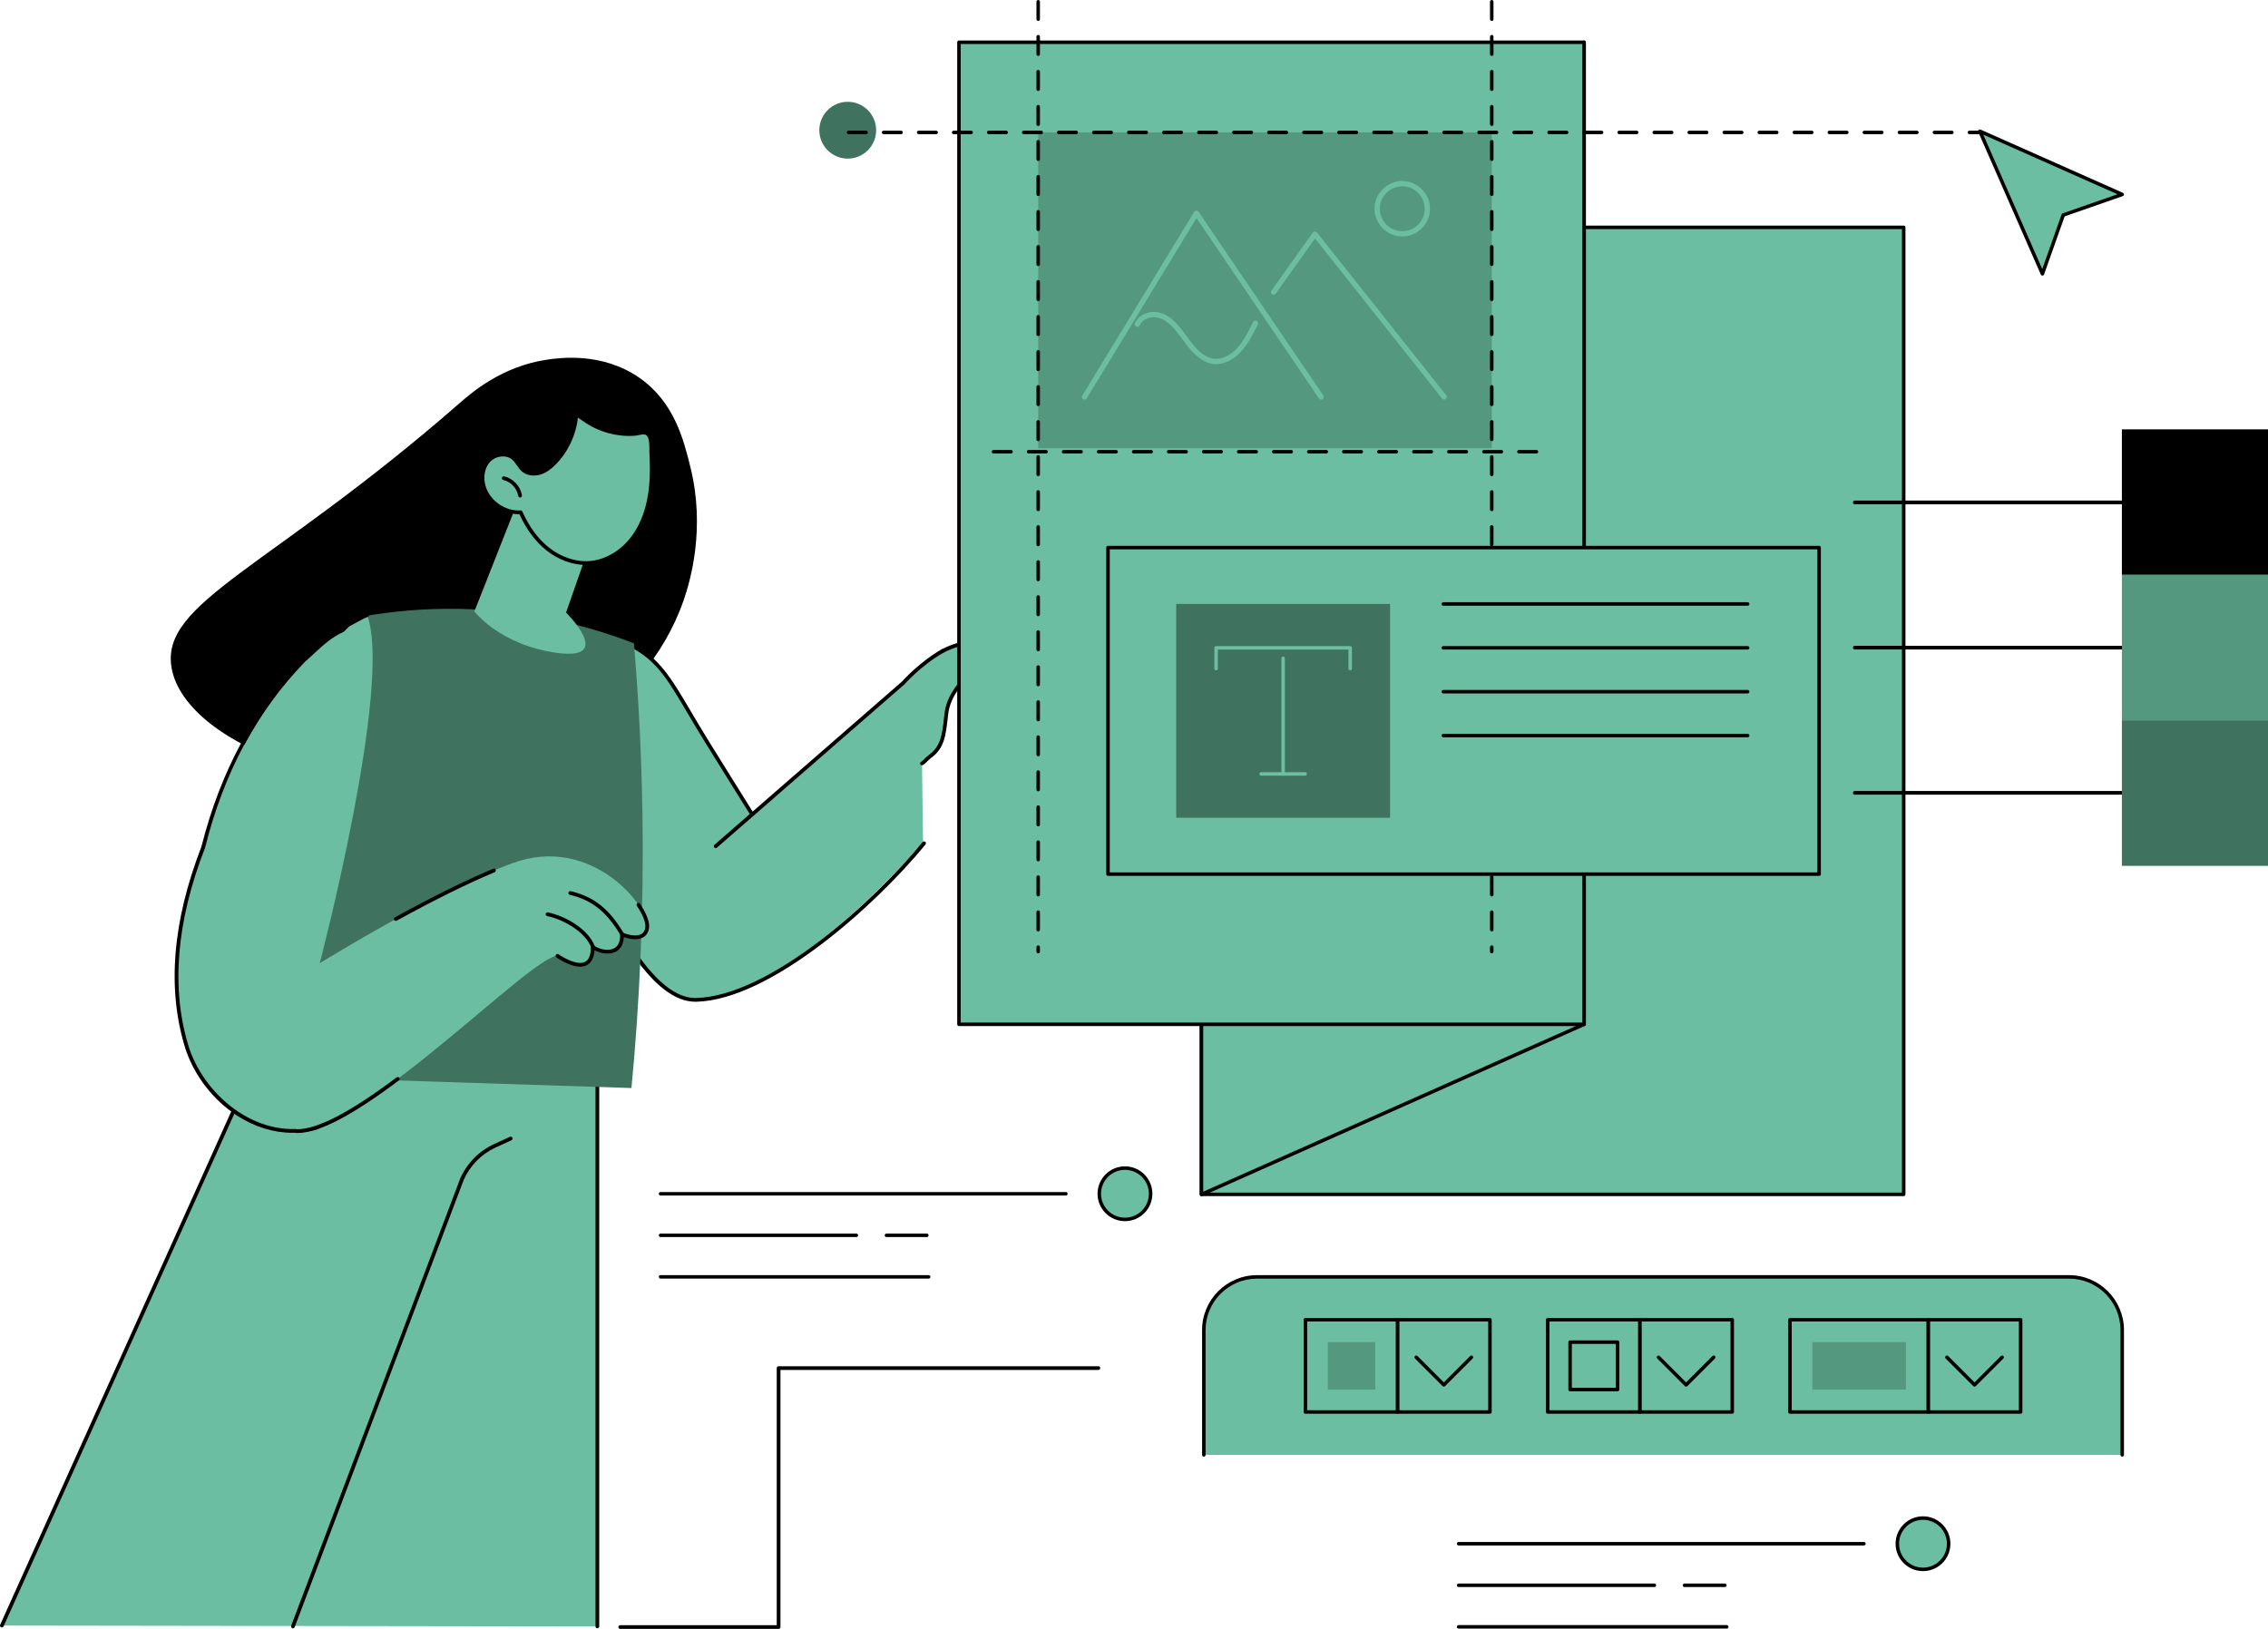 <?xml version="1.0" encoding="UTF-8"?><svg id="Camada_2" xmlns="http://www.w3.org/2000/svg" viewBox="0 0 962.82 691.64"><g id="Interface_design"><polygon points="253.6 690.6 253.6 422.07 119.43 426.65 .79 690.23 253.6 690.6" fill="#6bbea1"/><path d="m253.6,691.4c-.44,0-.79-.36-.79-.79v-267.71l-132.86,4.53L1.52,690.55c-.18.4-.65.58-1.05.4-.4-.18-.58-.65-.4-1.05l118.63-263.58c.12-.28.39-.46.7-.47l134.17-4.58c.22,0,.42.07.58.22.16.15.24.36.24.57v268.53c0,.44-.36.79-.79.79Z"/><path d="m124.35,691.4c-.09,0-.19-.02-.28-.05-.41-.16-.62-.61-.46-1.02l71.83-190.08c2.89-6.43,7.99-11.56,14.36-14.48l6.67-3.06c.4-.18.87,0,1.05.39.18.4,0,.87-.39,1.05l-6.67,3.06c-6.02,2.76-10.83,7.6-13.55,13.64l-71.81,190.03c-.12.32-.42.51-.74.51Z"/><path d="m72.85,283.6c-4.93-27.91,41.55-41.94,122.31-112.46,4.78-4.18,17.77-15.61,37.12-18.43,5-.73,23.34-3.4,39.31,7.81,14.7,10.32,18.65,26.28,21.51,37.85,6.46,26.09-.04,48.33-2.87,56.5-17.07,49.22-67.88,67.97-73.26,69.86-60.19,21.17-138.12-7.06-144.13-41.13Z"/><path d="m257.27,269.84c2.53.69,6.24,1.89,10.39,4.02,14.67,7.53,18.16,18.1,33.16,42.24,22.34,35.96,33.52,53.94,37.62,58.14,1.66,1.7,4.93,5.02,5.24,9.73.68,10.5-13.62,20.19-27.96,25.11-18.72,6.42-36.26,9.7-43.4-.23-3.27-4.54-6.37-9.35-9.01-14.27-2.55-4.75-3.83-5.98-8.13-5.16.7-39.87,1.39-79.73,2.09-119.59Z" fill="#6bbea1"/><path d="m287.69,415.99c-6.75,0-12.51-1.79-16.02-6.67-3.55-4.93-6.6-9.76-9.07-14.36-2.58-4.79-3.6-5.46-7.28-4.75-.24.05-.48-.02-.66-.17-.18-.15-.29-.38-.28-.62l2.09-119.59c0-.24.12-.47.32-.62.2-.15.45-.19.69-.13,3.67,1,7.21,2.37,10.55,4.08,11.76,6.04,16.56,14.17,25.27,28.91,2.35,3.99,5.02,8.5,8.2,13.62,22.29,35.88,33.47,53.87,37.51,58,1.69,1.73,5.14,5.26,5.46,10.24.71,10.91-13.8,20.88-28.5,25.92-9.24,3.17-19.58,6.15-28.28,6.15Zm-30.41-27.58c3.23,0,4.63,1.91,6.72,5.8,2.43,4.53,5.45,9.3,8.96,14.18,7.5,10.44,27.85,4.96,42.49-.06,14.12-4.84,28.08-14.24,27.43-24.31-.29-4.39-3.34-7.52-4.98-9.2-4.19-4.29-15.4-22.33-37.73-58.27-3.21-5.17-5.88-9.69-8.24-13.68-8.84-14.97-13.28-22.48-24.63-28.31-2.94-1.51-6.04-2.75-9.25-3.69l-2.05,117.61c.46-.06.89-.09,1.29-.09Z"/><path d="m263.31,394.6l120.15-104.65s16.37-21.05,30.69-16.62c14.71,4.55-10.68,14.62-12.4,29.75-.6,5.31-.15,12.62-8,19.22-.59.12-.97,1.88-2.33,2.22l.45,33.13s-54.62,64.57-96.45,66.9c-17.13.95-32.11-29.95-32.11-29.95Z" fill="#6bbea1"/><path d="m295.1,425.34c-17.31,0-31.89-29.15-32.51-30.39-.19-.39-.03-.87.36-1.06.39-.2.87-.03,1.06.36.15.3,14.76,29.51,31.09,29.51.1,0,.2,0,.3,0,31.28-.68,75.65-40.97,96.27-66.2.28-.34.78-.39,1.12-.11.34.28.39.78.11,1.12-20.8,25.46-65.66,66.1-97.47,66.79-.11,0-.22,0-.33,0Z"/><path d="m391.42,324.95c-.28,0-.55-.14-.69-.4-.22-.38-.08-.87.3-1.08.48-.27.86-.66,1.35-1.15.52-.53,1.18-1.2,2.18-1.94,4.87-3.59,5.43-8.56,6.26-16.09l.15-1.3c.97-8.53,7.24-14.76,11.82-19.31,3.87-3.84,5.98-6.09,4.5-7.62-2.02-2.08-5.94-4.23-16.66,1.01-.39.19-.87.03-1.06-.36-.19-.39-.03-.87.36-1.06,8.86-4.34,14.74-4.55,18.49-.69,2.65,2.73-.51,5.87-4.52,9.85-4.41,4.39-10.46,10.39-11.36,18.36l-.15,1.3c-.85,7.66-1.47,13.19-6.9,17.19-.9.66-1.48,1.25-1.99,1.77-.55.56-1.02,1.04-1.7,1.42-.12.07-.26.1-.39.1Z"/><path d="m303.83,360.1c-.22,0-.44-.09-.6-.27-.29-.33-.25-.83.08-1.12l79.59-69.32c.57-.64,7.62-8.43,16.98-13.72.38-.22.87-.08,1.08.3.22.38.08.87-.3,1.08-9.49,5.37-16.54,13.35-16.61,13.43-.02.03-.05.05-.08.08l-79.63,69.36c-.15.13-.34.2-.52.2Z"/><path d="m124.35,457.34l30.67-195.77c11.34-1.94,24.65-3.29,39.52-3.05,31.32.5,56.95,7.84,74.58,14.64,1.93,22.78,3.22,46.91,3.61,72.26.65,42.07-1.27,81.1-4.66,116.57l-143.73-4.66Z" fill="#407260"/><path d="m140.12,406.37c-2.8,1.7-4.4,2.7-4.4,2.7,0,0,31.11-118.55,20.14-147.91,0,0-44.84,15.61-71.69,102.38-26.85,86.76,13.2,116.24,41.61,116.75,4.02.07,8.89-1.37,14.33-3.89v-70.02Z" fill="#6bbea1"/><path d="m124.14,480.99c-7.99,0-16.08-2.48-23.53-7.32-10.09-6.55-18.05-16.83-21.84-28.2-7.93-25.11-5.66-54.02,6.74-85.93,7.93-31.67,22.36-58.5,42.91-79.75,1.35-1.17,2.63-2.35,3.87-3.5,3.75-3.47,7.62-7.05,12.73-9.36l2.14-2.14c.06-.06.13-.11.21-.15,1.14-.57,2.18-1.15,3.19-1.71,1.64-.91,3.18-1.76,5-2.51.4-.17.87.02,1.04.43.17.41-.02.87-.43,1.04-1.73.72-3.24,1.55-4.83,2.43-.99.55-2.01,1.11-3.13,1.68l-2.16,2.16c-.07.07-.15.12-.24.16-4.94,2.19-8.75,5.72-12.43,9.13-1.25,1.16-2.54,2.35-3.86,3.49-20.6,21.31-34.5,47.18-42.47,79.03,0,.03-.02.06-.03.1-12.28,31.58-14.55,60.15-6.73,84.91,7.17,21.52,30.68,39.89,54.23,32.93.42-.12.86.12.99.54.12.42-.12.86-.54.99-3.54,1.05-7.17,1.56-10.82,1.56Z"/><path d="m125.79,480.28c28.41.51,99.65-74.46,110.88-74.42,0,0,14.98,10.7,14.98-3.8,3.22,2.58,12.73,4.35,12.41-5.32,4.67,1.93,10.04,2.09,10.69-2.85,1.15-8.82-23.67-39.83-57.35-27.33-33.67,12.49-81.67,42.5-81.67,42.5l-9.94,71.22Z" fill="#6bbea1"/><path d="m168.03,391.02c-.28,0-.55-.15-.7-.41-.21-.38-.07-.87.31-1.08,15.97-8.8,30.01-15.74,41.73-20.65.41-.17.87.02,1.04.43.17.4-.02.87-.43,1.04-11.66,4.88-25.65,11.8-41.58,20.57-.12.07-.25.1-.38.1Z"/><path d="m246.3,410.45c-4.51,0-9.83-3.75-10.1-3.94-.36-.25-.44-.75-.18-1.11.26-.36.75-.44,1.11-.19,2.04,1.45,8.03,4.86,11.24,3.21,1.65-.85,2.48-2.99,2.48-6.36,0-.31.17-.58.45-.72.27-.13.6-.1.84.1,1.74,1.39,5.75,2.64,8.48,1.28,1.85-.93,2.74-2.93,2.64-5.95,0-.27.12-.53.34-.68.22-.15.51-.19.76-.08,3.27,1.35,6.22,1.57,7.92.59.96-.55,1.51-1.47,1.68-2.81.27-2.04-1.07-5.47-3.59-9.16-.25-.36-.15-.86.21-1.1.36-.25.86-.15,1.1.21,2.76,4.07,4.17,7.81,3.85,10.26-.24,1.81-1.09,3.18-2.46,3.98-1.94,1.12-4.9,1.08-8.23-.09-.19,3.77-1.97,5.47-3.51,6.25-2.8,1.4-6.55.62-8.94-.66-.24,3.22-1.35,5.35-3.29,6.35-.85.44-1.8.62-2.79.62Z"/><path d="m126.09,481.08c-.11,0-.21,0-.32,0-.44,0-.79-.37-.78-.81,0-.44.37-.79.81-.78,8.72.16,22.63-7.05,42.58-22.02.35-.26.85-.19,1.11.16.26.35.19.85-.16,1.11-20.29,15.23-34.05,22.34-43.25,22.34Z"/><path d="m251.8,403.01c-.33,0-.64-.21-.75-.53-2.24-6.43-11.47-12.02-18.75-13.5-.43-.09-.71-.51-.62-.94.09-.43.51-.71.94-.62,7.87,1.61,17.48,7.48,19.93,14.54.14.41-.07.87-.49,1.01-.09.03-.17.04-.26.04Z"/><path d="m264.05,397.37c-.27,0-.53-.14-.68-.39-5.92-9.91-12.13-14.84-21.46-17.03-.43-.1-.69-.53-.59-.95.1-.43.53-.69.95-.59,9.79,2.29,16.3,7.44,22.46,17.76.23.38.1.86-.27,1.09-.13.08-.27.11-.41.11Z"/><path d="m220.79,210.43l-19.41,49.2s10.88,14.35,35.29,17.62c24.41,3.27,3.64-17.15,3.64-17.15l11.79-33.73-31.31-15.94Z" fill="#6bbea1"/><path d="m276.37,206.46c-.71,7.48-2.81,14.97-7.14,21.1-4.34,6.13-11.12,10.77-18.6,11.43-6.49.58-13.03-1.86-18.13-5.92-5.1-4.06-8.83-9.63-11.48-15.57-6.8.44-13.59-4.25-15.58-10.76-1.15-3.76-.67-8.18,1.96-11.1,2.64-2.91,7.62-3.69,10.58-1.1,1.69,1.47,2.54,3.74,4.28,5.15,1.95,1.56,4.74,1.76,7.12.99,2.37-.77,4.38-2.39,6.12-4.18,5.49-5.63,8.82-13.3,9.2-21.16-.04.74,3.37,2.84,3.96,3.25,1.5,1.03,3.09,1.93,4.74,2.69,3.26,1.5,6.77,2.46,10.34,2.83,1.81.19,3.64.23,5.45.11,1.44-.09,3.5-.85,4.9-.47,2.93.8,2.29,6.37,2.41,8.62.25,4.69.32,9.4-.13,14.08Z" fill="#6bbea1"/><path d="m248.75,239.88c-5.75,0-11.75-2.2-16.75-6.17-4.65-3.7-8.52-8.87-11.49-15.38-6.94.18-13.81-4.71-15.84-11.35-1.34-4.38-.52-8.93,2.14-11.86,3.06-3.39,8.53-3.93,11.69-1.17.89.77,1.54,1.72,2.18,2.64.65.94,1.27,1.83,2.08,2.48,1.6,1.28,4.04,1.61,6.37.85,1.92-.63,3.76-1.89,5.8-3.98,5.34-5.48,8.61-13,8.98-20.64.02-.44.41-.78.83-.76.39.02.69.31.75.68.17.27.89.92,3.21,2.44.18.12.33.21.42.27,1.44.99,3,1.88,4.62,2.62,3.19,1.46,6.58,2.39,10.09,2.76,1.78.19,3.57.23,5.32.11.45-.03,1-.14,1.58-.25,1.22-.24,2.48-.49,3.57-.19,3.01.82,2.99,5.11,2.98,7.95,0,.53,0,1.01.02,1.39.3,5.6.26,10.11-.13,14.2-.82,8.58-3.27,15.81-7.28,21.48-4.75,6.72-11.92,11.12-19.18,11.77-.64.06-1.29.09-1.94.09Zm-27.74-23.16c.31,0,.6.18.73.47,2.9,6.5,6.68,11.64,11.25,15.27,5.25,4.18,11.65,6.28,17.56,5.75,6.8-.6,13.53-4.75,18.02-11.1,3.85-5.45,6.21-12.42,7-20.72.38-4.01.42-8.45.13-13.96-.02-.41-.02-.91-.02-1.48,0-2.21.03-5.92-1.8-6.41-.73-.2-1.85.02-2.85.22-.63.12-1.23.24-1.79.28-1.84.12-3.72.08-5.59-.12-3.68-.39-7.24-1.36-10.59-2.9-1.71-.78-3.34-1.71-4.86-2.76-.08-.06-.21-.14-.38-.25-1.07-.7-1.88-1.26-2.48-1.73-.79,7.36-4.11,14.49-9.28,19.79-2.22,2.28-4.27,3.67-6.45,4.38-2.84.92-5.85.49-7.86-1.12-1-.8-1.71-1.83-2.39-2.82-.61-.88-1.18-1.7-1.92-2.35-2.49-2.18-7.01-1.68-9.47,1.04-2.25,2.48-2.95,6.54-1.79,10.33,1.88,6.14,8.37,10.61,14.77,10.2.02,0,.03,0,.05,0Zm24.48-41.33h0s0,0,0,0Z"/><path d="m213.85,203.04c3.49.81,6.35,3.86,6.93,7.39l-6.93-7.39Z" fill="#6bbea1"/><path d="m220.79,211.23c-.38,0-.72-.28-.78-.67-.53-3.24-3.13-6.01-6.33-6.75-.43-.1-.69-.53-.6-.95.1-.43.53-.69.95-.6,3.81.88,6.91,4.18,7.54,8.04.07.43-.22.84-.66.91-.04,0-.09.01-.13.01Z"/><path d="m330.53,691.64h-67.22c-.44,0-.79-.36-.79-.79s.36-.79.79-.79h66.43v-109.15c0-.44.36-.79.79-.79h135.76c.44,0,.79.36.79.79s-.36.79-.79.79h-134.97v109.15c0,.44-.36.79-.79.79Z"/><circle cx="816.36" cy="655.48" r="10.9" fill="#6bbea1"/><path d="m816.36,667.12c-6.42,0-11.64-5.22-11.64-11.64s5.22-11.64,11.64-11.64,11.64,5.22,11.64,11.64-5.22,11.64-11.64,11.64Zm0-21.79c-5.6,0-10.16,4.55-10.16,10.15s4.56,10.15,10.16,10.15,10.16-4.55,10.16-10.15-4.56-10.15-10.16-10.15Z"/><path d="m791.28,656.22h-172.07c-.41,0-.74-.33-.74-.74s.33-.74.74-.74h172.07c.41,0,.74.33.74.74s-.33.74-.74.74Z"/><path d="m732.25,673.87h-17.14c-.41,0-.74-.33-.74-.74s.33-.74.74-.74h17.14c.41,0,.74.33.74.74s-.33.74-.74.74Z"/><path d="m702.32,673.87h-83.11c-.41,0-.74-.33-.74-.74s.33-.74.74-.74h83.11c.41,0,.74.33.74.74s-.33.74-.74.74Z"/><path d="m733.04,691.51h-113.82c-.41,0-.74-.33-.74-.74s.33-.74.74-.74h113.82c.41,0,.74.33.74.74s-.33.74-.74.74Z"/><g id="Print_design"><circle cx="359.89" cy="55.29" r="12.06" transform="translate(66.31 270.67) rotate(-45)" fill="#407260"/><rect x="510.06" y="96.53" width="298.11" height="410.61" fill="#6bbea1"/><path d="m808.17,507.89h-298.11c-.41,0-.74-.33-.74-.74V96.53c0-.41.33-.74.74-.74h298.11c.41,0,.74.33.74.74v410.61c0,.41-.33.74-.74.74Zm-297.37-1.49h296.62V97.28h-296.62v409.13Z"/><polygon points="672.5 434.93 510.06 507.15 510.06 90.16 672.5 17.94 672.5 434.93" fill="#6bbea1"/><path d="m510.06,507.89c-.14,0-.28-.04-.41-.12-.21-.14-.34-.37-.34-.62V90.16c0-.29.17-.56.44-.68l162.43-72.22c.23-.1.5-.08.71.06.21.14.34.37.34.62v416.99c0,.29-.17.56-.44.68l-162.43,72.22c-.1.04-.2.06-.3.06Zm.74-417.25v415.36l160.95-71.56V19.09l-160.95,71.56Zm161.69,344.29h0,0Z"/><rect x="407.1" y="17.94" width="265.4" height="416.99" fill="#6bbea1"/><path d="m672.5,435.67h-265.4c-.41,0-.74-.33-.74-.74V17.94c0-.41.33-.74.74-.74h265.4c.41,0,.74.33.74.74v416.99c0,.41-.33.74-.74.74Zm-264.66-1.49h263.91V18.69h-263.91v415.5Z"/><rect x="440.74" y="56.23" width="192.54" height="134.09" fill="#559880"/><path d="m460.41,169.67c-.2,0-.4-.05-.58-.16-.53-.32-.69-1.01-.37-1.53l47.5-78.02c.2-.32.55-.53.92-.53.39-.01.74.17.95.49l52.96,78.02c.35.51.21,1.2-.3,1.55-.51.35-1.2.21-1.55-.3l-51.99-76.58-46.6,76.54c-.21.34-.58.54-.95.54Z" fill="#6bbea1"/><path d="m613.08,169.67c-.33,0-.65-.14-.87-.42l-53.96-68-16.67,23.44c-.36.5-1.05.62-1.55.26-.5-.36-.62-1.05-.26-1.55l17.53-24.65c.2-.29.53-.46.88-.47.37-.01.69.15.9.42l54.88,69.16c.38.48.3,1.18-.18,1.57-.21.16-.45.24-.69.24Z" fill="#6bbea1"/><path d="m595.3,100.4c-6.49,0-11.76-5.28-11.76-11.76s5.28-11.76,11.76-11.76,11.76,5.28,11.76,11.76-5.28,11.76-11.76,11.76Zm0-21.29c-5.26,0-9.53,4.28-9.53,9.53s4.28,9.53,9.53,9.53,9.53-4.28,9.53-9.53-4.28-9.53-9.53-9.53Z" fill="#6bbea1"/><path d="m516.29,154.61c-.54,0-1.07-.04-1.59-.12-4.96-.77-8.73-5.05-11.46-8.7-.39-.52-.78-1.05-1.17-1.59-2.37-3.23-4.82-6.57-8.04-8.38-2-1.13-4.53-1.42-6.59-.76-1.15.37-2.7,1.2-3.6,3.09-.26.56-.93.79-1.48.53-.56-.26-.79-.93-.53-1.48.98-2.07,2.69-3.55,4.94-4.26,2.68-.85,5.81-.5,8.36.94,3.64,2.05,6.23,5.58,8.74,9,.39.53.77,1.05,1.16,1.57,2.48,3.31,5.85,7.18,10.02,7.83,3.29.51,7.07-1.14,10.11-4.43,2.87-3.11,4.87-7.16,6.8-11.08.27-.55.94-.78,1.49-.51.55.27.78.94.51,1.49-2,4.06-4.06,8.27-7.16,11.61-3.13,3.39-6.88,5.24-10.49,5.24Z" fill="#6bbea1"/><path d="m633.28,404.8c-.41,0-.74-.33-.74-.74v-1.89c0-.41.33-.74.74-.74s.74.33.74.74v1.89c0,.41-.33.74-.74.74Zm0-9.32c-.41,0-.74-.33-.74-.74v-7.43c0-.41.33-.74.74-.74s.74.33.74.74v7.43c0,.41-.33.74-.74.74Zm0-14.87c-.41,0-.74-.33-.74-.74v-7.43c0-.41.33-.74.74-.74s.74.33.74.74v7.43c0,.41-.33.74-.74.74Zm0-14.87c-.41,0-.74-.33-.74-.74v-7.43c0-.41.33-.74.74-.74s.74.33.74.74v7.43c0,.41-.33.74-.74.74Zm0-14.87c-.41,0-.74-.33-.74-.74v-7.43c0-.41.33-.74.74-.74s.74.33.74.74v7.43c0,.41-.33.74-.74.74Zm0-14.87c-.41,0-.74-.33-.74-.74v-7.43c0-.41.33-.74.74-.74s.74.33.74.74v7.43c0,.41-.33.74-.74.74Zm0-14.87c-.41,0-.74-.33-.74-.74v-7.43c0-.41.33-.74.74-.74s.74.33.74.74v7.43c0,.41-.33.74-.74.74Zm0-14.87c-.41,0-.74-.33-.74-.74v-7.43c0-.41.33-.74.74-.74s.74.33.74.74v7.43c0,.41-.33.74-.74.74Zm0-14.87c-.41,0-.74-.33-.74-.74v-7.43c0-.41.33-.74.74-.74s.74.33.74.74v7.43c0,.41-.33.74-.74.74Zm0-14.87c-.41,0-.74-.33-.74-.74v-7.43c0-.41.33-.74.74-.74s.74.33.74.74v7.43c0,.41-.33.74-.74.74Zm0-14.87c-.41,0-.74-.33-.74-.74v-7.43c0-.41.33-.74.74-.74s.74.33.74.74v7.43c0,.41-.33.74-.74.74Zm0-14.87c-.41,0-.74-.33-.74-.74v-7.43c0-.41.33-.74.74-.74s.74.33.74.74v7.43c0,.41-.33.74-.74.74Zm0-14.87c-.41,0-.74-.33-.74-.74v-7.43c0-.41.33-.74.74-.74s.74.33.74.74v7.43c0,.41-.33.74-.74.74Zm0-14.87c-.41,0-.74-.33-.74-.74v-7.43c0-.41.33-.74.74-.74s.74.33.74.74v7.43c0,.41-.33.74-.74.74Zm0-14.87c-.41,0-.74-.33-.74-.74v-7.43c0-.41.33-.74.74-.74s.74.33.74.74v7.43c0,.41-.33.74-.74.74Zm0-14.87c-.41,0-.74-.33-.74-.74v-7.43c0-.41.33-.74.74-.74s.74.33.74.74v7.43c0,.41-.33.74-.74.74Zm0-14.87c-.41,0-.74-.33-.74-.74v-7.43c0-.41.33-.74.74-.74s.74.33.74.74v7.43c0,.41-.33.74-.74.74Zm0-14.87c-.41,0-.74-.33-.74-.74v-7.43c0-.41.33-.74.74-.74s.74.33.74.74v7.43c0,.41-.33.74-.74.74Zm0-14.87c-.41,0-.74-.33-.74-.74v-7.43c0-.41.33-.74.74-.74s.74.33.74.74v7.43c0,.41-.33.74-.74.74Zm0-14.87c-.41,0-.74-.33-.74-.74v-7.43c0-.41.33-.74.74-.74s.74.33.74.74v7.43c0,.41-.33.74-.74.74Zm0-14.87c-.41,0-.74-.33-.74-.74v-7.43c0-.41.33-.74.74-.74s.74.33.74.74v7.43c0,.41-.33.74-.74.74Zm0-14.87c-.41,0-.74-.33-.74-.74v-7.43c0-.41.33-.74.74-.74s.74.33.74.74v7.43c0,.41-.33.74-.74.74Zm0-14.87c-.41,0-.74-.33-.74-.74v-7.43c0-.41.33-.74.74-.74s.74.33.74.74v7.43c0,.41-.33.74-.74.74Zm0-14.87c-.41,0-.74-.33-.74-.74v-7.43c0-.41.33-.74.74-.74s.74.33.74.74v7.43c0,.41-.33.74-.74.74Zm0-14.87c-.41,0-.74-.33-.74-.74v-7.43c0-.41.33-.74.74-.74s.74.33.74.74v7.43c0,.41-.33.74-.74.74Zm0-14.87c-.41,0-.74-.33-.74-.74v-7.43c0-.41.33-.74.74-.74s.74.33.74.74v7.43c0,.41-.33.74-.74.74Zm0-14.87c-.41,0-.74-.33-.74-.74v-7.43c0-.41.33-.74.74-.74s.74.33.74.74v7.43c0,.41-.33.74-.74.74Zm0-14.87c-.41,0-.74-.33-.74-.74V.74c0-.41.33-.74.74-.74s.74.33.74.74v7.43c0,.41-.33.74-.74.74Z"/><path d="m440.74,404.8c-.41,0-.74-.33-.74-.74v-1.89c0-.41.33-.74.74-.74s.74.33.74.74v1.89c0,.41-.33.74-.74.74Zm0-9.32c-.41,0-.74-.33-.74-.74v-7.43c0-.41.33-.74.74-.74s.74.33.74.74v7.43c0,.41-.33.74-.74.74Zm0-14.87c-.41,0-.74-.33-.74-.74v-7.43c0-.41.33-.74.74-.74s.74.33.74.74v7.43c0,.41-.33.74-.74.74Zm0-14.87c-.41,0-.74-.33-.74-.74v-7.43c0-.41.33-.74.74-.74s.74.33.74.74v7.43c0,.41-.33.74-.74.74Zm0-14.87c-.41,0-.74-.33-.74-.74v-7.43c0-.41.33-.74.74-.74s.74.33.74.74v7.43c0,.41-.33.74-.74.74Zm0-14.87c-.41,0-.74-.33-.74-.74v-7.43c0-.41.33-.74.74-.74s.74.33.74.74v7.43c0,.41-.33.74-.74.74Zm0-14.87c-.41,0-.74-.33-.74-.74v-7.43c0-.41.33-.74.74-.74s.74.33.74.74v7.43c0,.41-.33.74-.74.74Zm0-14.87c-.41,0-.74-.33-.74-.74v-7.43c0-.41.33-.74.74-.74s.74.33.74.74v7.43c0,.41-.33.74-.74.74Zm0-14.87c-.41,0-.74-.33-.74-.74v-7.43c0-.41.33-.74.74-.74s.74.33.74.74v7.43c0,.41-.33.74-.74.74Zm0-14.87c-.41,0-.74-.33-.74-.74v-7.43c0-.41.33-.74.74-.74s.74.33.74.74v7.43c0,.41-.33.74-.74.74Zm0-14.87c-.41,0-.74-.33-.74-.74v-7.43c0-.41.33-.74.74-.74s.74.33.74.74v7.43c0,.41-.33.74-.74.74Zm0-14.87c-.41,0-.74-.33-.74-.74v-7.43c0-.41.33-.74.74-.74s.74.33.74.74v7.43c0,.41-.33.74-.74.74Zm0-14.87c-.41,0-.74-.33-.74-.74v-7.43c0-.41.33-.74.74-.74s.74.33.74.74v7.43c0,.41-.33.74-.74.74Zm0-14.87c-.41,0-.74-.33-.74-.74v-7.43c0-.41.33-.74.74-.74s.74.33.74.74v7.43c0,.41-.33.74-.74.74Zm0-14.87c-.41,0-.74-.33-.74-.74v-7.43c0-.41.33-.74.74-.74s.74.33.74.74v7.43c0,.41-.33.74-.74.74Zm0-14.87c-.41,0-.74-.33-.74-.74v-7.43c0-.41.33-.74.74-.74s.74.33.74.74v7.43c0,.41-.33.74-.74.74Zm0-14.87c-.41,0-.74-.33-.74-.74v-7.43c0-.41.33-.74.74-.74s.74.33.74.74v7.43c0,.41-.33.74-.74.74Zm0-14.87c-.41,0-.74-.33-.74-.74v-7.43c0-.41.33-.74.74-.74s.74.33.74.74v7.43c0,.41-.33.74-.74.74Zm0-14.87c-.41,0-.74-.33-.74-.74v-7.43c0-.41.33-.74.74-.74s.74.33.74.74v7.43c0,.41-.33.74-.74.74Zm0-14.87c-.41,0-.74-.33-.74-.74v-7.43c0-.41.33-.74.74-.74s.74.33.74.74v7.43c0,.41-.33.74-.74.74Zm0-14.87c-.41,0-.74-.33-.74-.74v-7.43c0-.41.33-.74.74-.74s.74.33.74.74v7.43c0,.41-.33.74-.74.74Zm0-14.87c-.41,0-.74-.33-.74-.74v-7.43c0-.41.33-.74.74-.74s.74.33.74.74v7.43c0,.41-.33.74-.74.74Zm0-14.87c-.41,0-.74-.33-.74-.74v-7.43c0-.41.33-.74.74-.74s.74.33.74.74v7.43c0,.41-.33.74-.74.74Zm0-14.87c-.41,0-.74-.33-.74-.74v-7.43c0-.41.33-.74.74-.74s.74.33.74.74v7.43c0,.41-.33.74-.74.74Zm0-14.87c-.41,0-.74-.33-.74-.74v-7.43c0-.41.33-.74.74-.74s.74.33.74.74v7.43c0,.41-.33.74-.74.74Zm0-14.87c-.41,0-.74-.33-.74-.74v-7.43c0-.41.33-.74.74-.74s.74.33.74.74v7.43c0,.41-.33.74-.74.74Zm0-14.87c-.41,0-.74-.33-.74-.74v-7.43c0-.41.33-.74.74-.74s.74.33.74.74v7.43c0,.41-.33.74-.74.74Zm0-14.87c-.41,0-.74-.33-.74-.74V.74c0-.41.33-.74.74-.74s.74.33.74.74v7.43c0,.41-.33.74-.74.74Z"/><path d="m840.49,56.97h-4.43c-.41,0-.74-.33-.74-.74s.33-.74.74-.74h4.43c.41,0,.74.33.74.74s-.33.74-.74.74Zm-11.86,0h-7.43c-.41,0-.74-.33-.74-.74s.33-.74.74-.74h7.43c.41,0,.74.33.74.74s-.33.74-.74.74Zm-14.87,0h-7.43c-.41,0-.74-.33-.74-.74s.33-.74.74-.74h7.43c.41,0,.74.33.74.74s-.33.74-.74.74Zm-14.87,0h-7.43c-.41,0-.74-.33-.74-.74s.33-.74.74-.74h7.43c.41,0,.74.33.74.74s-.33.74-.74.74Zm-14.87,0h-7.43c-.41,0-.74-.33-.74-.74s.33-.74.74-.74h7.43c.41,0,.74.33.74.74s-.33.74-.74.74Zm-14.87,0h-7.43c-.41,0-.74-.33-.74-.74s.33-.74.74-.74h7.43c.41,0,.74.33.74.74s-.33.74-.74.74Zm-14.87,0h-7.43c-.41,0-.74-.33-.74-.74s.33-.74.74-.74h7.43c.41,0,.74.33.74.74s-.33.74-.74.74Zm-14.87,0h-7.43c-.41,0-.74-.33-.74-.74s.33-.74.74-.74h7.43c.41,0,.74.33.74.74s-.33.74-.74.74Zm-14.87,0h-7.43c-.41,0-.74-.33-.74-.74s.33-.74.74-.74h7.43c.41,0,.74.33.74.74s-.33.74-.74.74Zm-14.87,0h-7.43c-.41,0-.74-.33-.74-.74s.33-.74.74-.74h7.43c.41,0,.74.33.74.74s-.33.74-.74.74Zm-14.87,0h-7.43c-.41,0-.74-.33-.74-.74s.33-.74.74-.74h7.43c.41,0,.74.33.74.74s-.33.74-.74.74Zm-14.87,0h-7.43c-.41,0-.74-.33-.74-.74s.33-.74.74-.74h7.43c.41,0,.74.33.74.74s-.33.74-.74.74Zm-14.87,0h-7.43c-.41,0-.74-.33-.74-.74s.33-.74.74-.74h7.43c.41,0,.74.33.74.74s-.33.74-.74.74Zm-14.87,0h-7.43c-.41,0-.74-.33-.74-.74s.33-.74.74-.74h7.43c.41,0,.74.33.74.74s-.33.74-.74.74Zm-14.87,0h-7.43c-.41,0-.74-.33-.74-.74s.33-.74.74-.74h7.43c.41,0,.74.33.74.74s-.33.74-.74.74Zm-14.87,0h-7.43c-.41,0-.74-.33-.74-.74s.33-.74.74-.74h7.43c.41,0,.74.33.74.74s-.33.74-.74.74Zm-14.87,0h-7.43c-.41,0-.74-.33-.74-.74s.33-.74.74-.74h7.43c.41,0,.74.33.74.74s-.33.74-.74.74Zm-14.87,0h-7.43c-.41,0-.74-.33-.74-.74s.33-.74.74-.74h7.43c.41,0,.74.33.74.74s-.33.74-.74.74Zm-14.87,0h-7.43c-.41,0-.74-.33-.74-.74s.33-.74.74-.74h7.43c.41,0,.74.33.74.74s-.33.74-.74.74Zm-14.87,0h-7.43c-.41,0-.74-.33-.74-.74s.33-.74.74-.74h7.43c.41,0,.74.33.74.74s-.33.74-.74.74Zm-14.87,0h-7.43c-.41,0-.74-.33-.74-.74s.33-.74.74-.74h7.43c.41,0,.74.33.74.74s-.33.74-.74.74Zm-14.87,0h-7.43c-.41,0-.74-.33-.74-.74s.33-.74.74-.74h7.43c.41,0,.74.33.74.74s-.33.74-.74.74Zm-14.87,0h-7.43c-.41,0-.74-.33-.74-.74s.33-.74.74-.74h7.43c.41,0,.74.33.74.74s-.33.74-.74.74Zm-14.87,0h-7.43c-.41,0-.74-.33-.74-.74s.33-.74.74-.74h7.43c.41,0,.74.33.74.74s-.33.74-.74.74Zm-14.87,0h-7.43c-.41,0-.74-.33-.74-.74s.33-.74.74-.74h7.43c.41,0,.74.33.74.74s-.33.74-.74.74Zm-14.87,0h-7.43c-.41,0-.74-.33-.74-.74s.33-.74.74-.74h7.43c.41,0,.74.33.74.74s-.33.74-.74.74Zm-14.87,0h-7.43c-.41,0-.74-.33-.74-.74s.33-.74.74-.74h7.43c.41,0,.74.33.74.74s-.33.74-.74.74Zm-14.87,0h-7.43c-.41,0-.74-.33-.74-.74s.33-.74.74-.74h7.43c.41,0,.74.33.74.74s-.33.74-.74.74Zm-14.87,0h-7.43c-.41,0-.74-.33-.74-.74s.33-.74.74-.74h7.43c.41,0,.74.33.74.74s-.33.74-.74.74Zm-14.87,0h-7.43c-.41,0-.74-.33-.74-.74s.33-.74.74-.74h7.43c.41,0,.74.33.74.74s-.33.74-.74.74Zm-14.87,0h-7.43c-.41,0-.74-.33-.74-.74s.33-.74.74-.74h7.43c.41,0,.74.33.74.74s-.33.74-.74.74Zm-14.87,0h-7.43c-.41,0-.74-.33-.74-.74s.33-.74.74-.74h7.43c.41,0,.74.33.74.74s-.33.74-.74.74Zm-14.87,0h-7.43c-.41,0-.74-.33-.74-.74s.33-.74.74-.74h7.43c.41,0,.74.33.74.74s-.33.74-.74.74Z"/><polygon points="900.94 82.55 875.9 91.28 867.06 116.27 840.49 55.7 900.94 82.55" fill="#6bbea1"/><path d="m867.06,117.02c-.29,0-.56-.17-.68-.44l-26.57-60.57c-.12-.28-.06-.61.16-.83.22-.22.55-.28.83-.15l60.45,26.85c.28.12.45.41.44.71-.01.3-.21.57-.5.67l-24.7,8.61-8.73,24.65c-.1.29-.37.48-.67.49,0,0-.02,0-.03,0Zm-25.12-59.86l25.05,57.1,8.22-23.22c.07-.21.24-.38.46-.45l23.26-8.11-56.98-25.31Z"/><path d="m652.25,192.55h-7.43c-.41,0-.74-.33-.74-.74s.33-.74.74-.74h7.43c.41,0,.74.33.74.74s-.33.74-.74.74Zm-14.87,0h-7.43c-.41,0-.74-.33-.74-.74s.33-.74.74-.74h7.43c.41,0,.74.33.74.74s-.33.74-.74.74Zm-14.87,0h-7.43c-.41,0-.74-.33-.74-.74s.33-.74.74-.74h7.43c.41,0,.74.33.74.74s-.33.74-.74.74Zm-14.87,0h-7.43c-.41,0-.74-.33-.74-.74s.33-.74.74-.74h7.43c.41,0,.74.33.74.74s-.33.74-.74.74Zm-14.87,0h-7.43c-.41,0-.74-.33-.74-.74s.33-.74.74-.74h7.43c.41,0,.74.33.74.74s-.33.74-.74.74Zm-14.87,0h-7.43c-.41,0-.74-.33-.74-.74s.33-.74.74-.74h7.43c.41,0,.74.33.74.74s-.33.74-.74.74Zm-14.87,0h-7.43c-.41,0-.74-.33-.74-.74s.33-.74.74-.74h7.43c.41,0,.74.33.74.74s-.33.74-.74.74Zm-14.87,0h-7.43c-.41,0-.74-.33-.74-.74s.33-.74.74-.74h7.43c.41,0,.74.33.74.74s-.33.74-.74.74Zm-14.87,0h-7.43c-.41,0-.74-.33-.74-.74s.33-.74.74-.74h7.43c.41,0,.74.33.74.74s-.33.74-.74.74Zm-14.87,0h-7.43c-.41,0-.74-.33-.74-.74s.33-.74.74-.74h7.43c.41,0,.74.33.74.74s-.33.74-.74.74Zm-14.87,0h-7.43c-.41,0-.74-.33-.74-.74s.33-.74.74-.74h7.43c.41,0,.74.33.74.74s-.33.74-.74.74Zm-14.87,0h-7.43c-.41,0-.74-.33-.74-.74s.33-.74.74-.74h7.43c.41,0,.74.33.74.74s-.33.74-.74.74Zm-14.87,0h-7.43c-.41,0-.74-.33-.74-.74s.33-.74.74-.74h7.43c.41,0,.74.33.74.74s-.33.74-.74.74Zm-14.87,0h-7.43c-.41,0-.74-.33-.74-.74s.33-.74.74-.74h7.43c.41,0,.74.33.74.74s-.33.74-.74.74Zm-14.87,0h-7.43c-.41,0-.74-.33-.74-.74s.33-.74.74-.74h7.43c.41,0,.74.33.74.74s-.33.74-.74.74Zm-14.87,0h-7.43c-.41,0-.74-.33-.74-.74s.33-.74.74-.74h7.43c.41,0,.74.33.74.74s-.33.74-.74.74Z"/><rect x="470.37" y="232.51" width="301.89" height="138.65" fill="#6bbea1"/><path d="m772.26,371.91h-301.89c-.41,0-.74-.33-.74-.74v-138.65c0-.41.33-.74.74-.74h301.89c.41,0,.74.33.74.74v138.65c0,.41-.33.74-.74.74Zm-301.14-1.49h300.4v-137.17h-300.4v137.17Z"/><rect x="499.33" y="256.44" width="90.79" height="90.79" fill="#407260"/><path d="m573.18,284.65c-.41,0-.74-.33-.74-.74v-8.09h-55.43v8.09c0,.41-.33.74-.74.74s-.74-.33-.74-.74v-8.83c0-.41.33-.74.74-.74h56.92c.41,0,.74.33.74.74v8.83c0,.41-.33.74-.74.74Z" fill="#6bbea1"/><path d="m544.72,329.35c-.41,0-.74-.33-.74-.74v-49.12c0-.41.33-.74.74-.74s.74.33.74.74v49.12c0,.41-.33.74-.74.74Z" fill="#6bbea1"/><path d="m554.08,329.35h-18.71c-.41,0-.74-.33-.74-.74s.33-.74.74-.74h18.71c.41,0,.74.33.74.74s-.33.74-.74.74Z" fill="#6bbea1"/><path d="m741.92,257.19h-129.19c-.41,0-.74-.33-.74-.74s.33-.74.74-.74h129.19c.41,0,.74.33.74.74s-.33.74-.74.74Z"/><path d="m741.92,275.81h-129.19c-.41,0-.74-.33-.74-.74s.33-.74.74-.74h129.19c.41,0,.74.33.74.74s-.33.74-.74.74Z"/><path d="m741.92,294.44h-129.19c-.41,0-.74-.33-.74-.74s.33-.74.74-.74h129.19c.41,0,.74.33.74.74s-.33.74-.74.74Z"/><path d="m741.92,313.07h-129.19c-.41,0-.74-.33-.74-.74s.33-.74.74-.74h129.19c.41,0,.74.33.74.74s-.33.74-.74.74Z"/><circle cx="477.57" cy="506.89" r="10.9" fill="#6bbea1"/><path d="m477.57,518.52c-6.42,0-11.64-5.22-11.64-11.64s5.22-11.64,11.64-11.64,11.64,5.22,11.64,11.64-5.22,11.64-11.64,11.64Zm0-21.79c-5.6,0-10.16,4.55-10.16,10.15s4.56,10.15,10.16,10.15,10.16-4.55,10.16-10.15-4.56-10.15-10.16-10.15Z"/><path d="m452.49,507.63h-172.07c-.41,0-.74-.33-.74-.74s.33-.74.74-.74h172.07c.41,0,.74.33.74.74s-.33.74-.74.74Z"/><path d="m393.46,525.27h-17.14c-.41,0-.74-.33-.74-.74s.33-.74.74-.74h17.14c.41,0,.74.33.74.74s-.33.74-.74.74Z"/><path d="m363.53,525.27h-83.11c-.41,0-.74-.33-.74-.74s.33-.74.74-.74h83.11c.41,0,.74.33.74.74s-.33.74-.74.74Z"/><path d="m394.24,542.91h-113.82c-.41,0-.74-.33-.74-.74s.33-.74.74-.74h113.82c.41,0,.74.33.74.74s-.33.74-.74.74Z"/><path d="m878.37,542.17h-344.74c-12.47,0-22.57,10.11-22.57,22.57v53.01h389.88v-53.01c0-12.47-10.11-22.57-22.57-22.57Z" fill="#6bbea1"/><path d="m900.94,618.5c-.41,0-.74-.33-.74-.74v-53.01c0-12.04-9.79-21.83-21.83-21.83h-344.74c-12.04,0-21.83,9.79-21.83,21.83v53.01c0,.41-.33.74-.74.74s-.74-.33-.74-.74v-53.01c0-12.86,10.46-23.31,23.31-23.31h344.74c12.86,0,23.31,10.46,23.31,23.31v53.01c0,.41-.33.74-.74.74Z"/><rect x="554.18" y="560.37" width="39.17" height="39.17" fill="#6bbea1"/><path d="m593.35,600.29h-39.17c-.41,0-.74-.33-.74-.74v-39.17c0-.41.33-.74.74-.74h39.17c.41,0,.74.33.74.74v39.17c0,.41-.33.74-.74.74Zm-38.43-1.49h37.69v-37.69h-37.69v37.69Z"/><rect x="563.69" y="569.89" width="20.14" height="20.14" transform="translate(1153.72 6.2) rotate(90)" fill="#559880"/><rect x="593.35" y="560.37" width="39.17" height="39.17" fill="#6bbea1"/><path d="m632.52,600.29h-39.18c-.41,0-.74-.33-.74-.74v-39.17c0-.41.33-.74.74-.74h39.18c.41,0,.74.33.74.74v39.17c0,.41-.33.74-.74.74Zm-38.43-1.49h37.69v-37.69h-37.69v37.69Z"/><polygon points="624.65 576.31 612.94 588.02 601.22 576.31 624.65 576.31" fill="#6bbea1"/><path d="m612.94,588.77c-.19,0-.38-.07-.53-.22l-11.71-11.71c-.29-.29-.29-.76,0-1.05.29-.29.76-.29,1.05,0l11.19,11.19,11.19-11.19c.29-.29.76-.29,1.05,0,.29.29.29.76,0,1.05l-11.71,11.71c-.15.15-.34.22-.53.22Z"/><rect x="759.88" y="560.37" width="58.76" height="39.17" fill="#6bbea1"/><path d="m818.64,600.29h-58.76c-.41,0-.74-.33-.74-.74v-39.17c0-.41.33-.74.74-.74h58.76c.41,0,.74.33.74.74v39.17c0,.41-.33.74-.74.74Zm-58.02-1.49h57.28v-37.69h-57.28v37.69Z"/><rect x="779.19" y="560.1" width="20.14" height="39.73" transform="translate(1369.22 -209.3) rotate(90)" fill="#559880"/><rect x="818.64" y="560.37" width="39.17" height="39.17" fill="#6bbea1"/><path d="m857.81,600.29h-39.18c-.41,0-.74-.33-.74-.74v-39.17c0-.41.33-.74.74-.74h39.18c.41,0,.74.33.74.74v39.17c0,.41-.33.74-.74.74Zm-38.43-1.49h37.69v-37.69h-37.69v37.69Z"/><polygon points="849.94 576.31 838.23 588.02 826.51 576.31 849.94 576.31" fill="#6bbea1"/><path d="m838.23,588.77c-.2,0-.39-.08-.53-.22l-11.71-11.71c-.29-.29-.29-.76,0-1.05.29-.29.76-.29,1.05,0l11.19,11.19,11.19-11.19c.29-.29.76-.29,1.05,0,.29.29.29.76,0,1.05l-11.71,11.71c-.14.14-.33.22-.53.22Z"/><rect x="657.03" y="560.37" width="39.17" height="39.17" fill="#6bbea1"/><path d="m696.2,600.29h-39.17c-.41,0-.74-.33-.74-.74v-39.17c0-.41.33-.74.74-.74h39.17c.41,0,.74.33.74.74v39.17c0,.41-.33.74-.74.74Zm-38.43-1.49h37.69v-37.69h-37.69v37.69Z"/><rect x="666.54" y="569.89" width="20.14" height="20.14" transform="translate(1256.58 -96.65) rotate(90)" fill="#6bbea1"/><path d="m686.68,590.77h-20.14c-.41,0-.74-.33-.74-.74v-20.14c0-.41.33-.74.74-.74h20.14c.41,0,.74.33.74.74v20.14c0,.41-.33.74-.74.74Zm-19.4-1.49h18.65v-18.65h-18.65v18.65Z"/><rect x="696.2" y="560.37" width="39.17" height="39.17" fill="#6bbea1"/><path d="m735.38,600.29h-39.18c-.41,0-.74-.33-.74-.74v-39.17c0-.41.33-.74.74-.74h39.18c.41,0,.74.33.74.74v39.17c0,.41-.33.74-.74.74Zm-38.43-1.49h37.69v-37.69h-37.69v37.69Z"/><polygon points="727.5 576.31 715.79 588.02 704.07 576.31 727.5 576.31" fill="#6bbea1"/><path d="m715.79,588.77c-.2,0-.39-.08-.53-.22l-11.71-11.71c-.29-.29-.29-.76,0-1.05.29-.29.76-.29,1.05,0l11.19,11.19,11.19-11.19c.29-.29.76-.29,1.05,0,.29.29.29.76,0,1.05l-11.71,11.71c-.14.14-.33.22-.53.22Z"/></g><path d="m931.81,214.12h-144.4c-.44,0-.79-.36-.79-.79s.36-.79.79-.79h144.4c.44,0,.79.36.79.79s-.36.79-.79.79Z"/><rect x="900.79" y="182.31" width="62.03" height="62.03"/><path d="m931.81,337.43h-144.4c-.44,0-.79-.36-.79-.79s.36-.79.79-.79h144.4c.44,0,.79.36.79.79s-.36.79-.79.79Z"/><rect x="900.79" y="305.62" width="62.03" height="62.03" fill="#407260"/><path d="m931.81,275.78h-144.4c-.44,0-.79-.36-.79-.79s.36-.79.79-.79h144.4c.44,0,.79.36.79.79s-.36.79-.79.79Z"/><rect x="900.79" y="243.97" width="62.03" height="62.03" fill="#559880"/></g></svg>